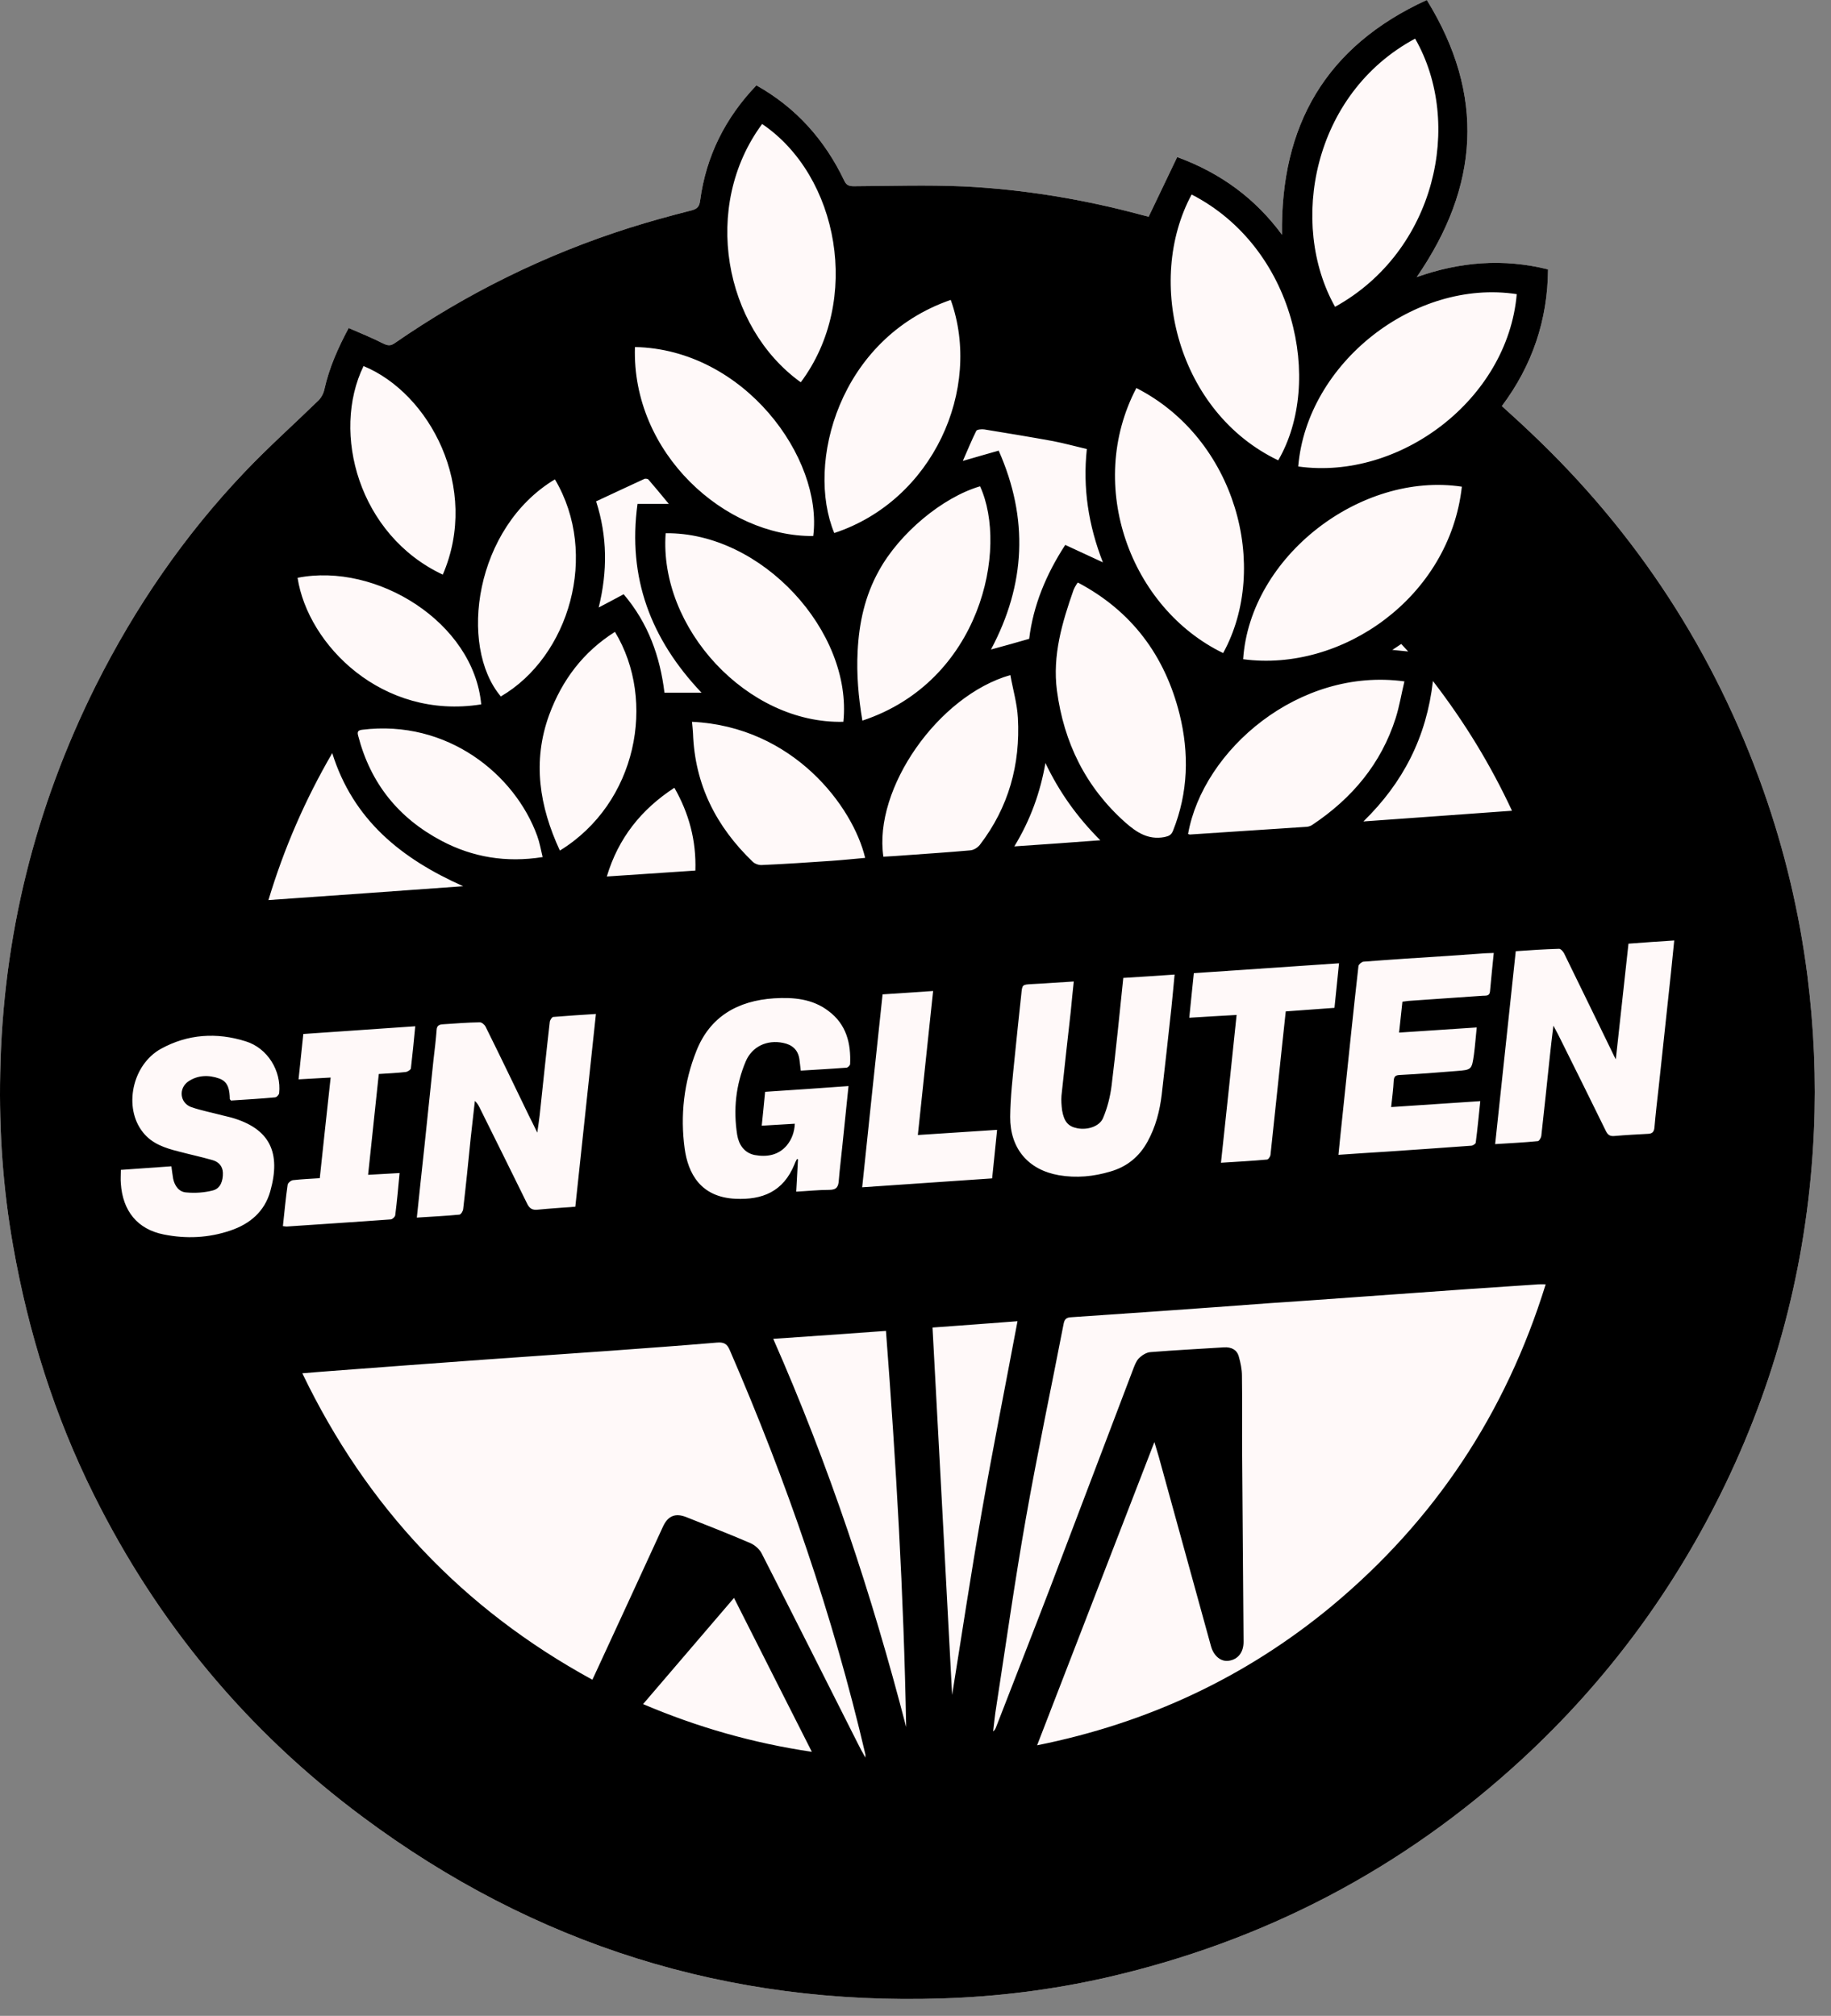 <?xml version="1.0" encoding="UTF-8"?>
<svg xmlns="http://www.w3.org/2000/svg" width="89" height="98" viewBox="0 0 89 98" fill="none">
  <rect x="0" y="0" width="89" height="98" fill="#808080" stroke="none"/>
  <path d="M16.948 15.947C16.428 16.919 16.005 17.873 15.774 18.903C15.735 19.105 15.629 19.317 15.485 19.462C14.3 20.617 13.058 21.724 11.912 22.928C8.965 26.019 6.577 29.505 4.661 33.319C1.695 39.26 0.135 45.548 0.01 52.183C-0.048 54.995 0.145 57.787 0.636 60.561C1.377 64.778 2.648 68.823 4.555 72.656C7.665 78.915 12.018 84.153 17.622 88.323C25.981 94.553 35.389 97.5 45.818 97.153C48.486 97.067 51.114 96.739 53.714 96.152C61.418 94.399 68.188 90.865 73.994 85.511C78.135 81.688 81.419 77.23 83.865 72.155C86.474 66.733 87.9 61.004 88.169 54.995C88.285 52.462 88.169 49.939 87.851 47.416C87.457 44.344 86.744 41.34 85.714 38.422C83.338 31.701 79.557 25.894 74.37 21.002C73.927 20.578 73.465 20.164 73.002 19.741C74.486 17.757 75.227 15.552 75.246 13.096C73.08 12.557 70.971 12.721 68.862 13.472C71.895 9.071 72.213 4.632 69.353 0C64.432 2.253 62.237 6.105 62.314 11.411C61.023 9.659 59.348 8.416 57.22 7.636C56.757 8.599 56.305 9.553 55.833 10.535C55.756 10.516 55.64 10.487 55.525 10.458C52.674 9.687 49.766 9.206 46.829 9.061C45.057 8.984 43.276 9.042 41.504 9.052C41.263 9.052 41.138 9.004 41.032 8.773C40.089 6.799 38.692 5.229 36.766 4.15C35.254 5.73 34.32 7.588 34.031 9.755C33.993 10.044 33.897 10.15 33.617 10.227C32.597 10.487 31.576 10.766 30.574 11.084C26.504 12.38 22.71 14.245 19.192 16.678C19 16.813 18.865 16.813 18.643 16.707C18.094 16.428 17.526 16.197 16.948 15.947Z" fill="#FFF9F9"></path>
  <path fill-rule="evenodd" clip-rule="evenodd" d="M16.948 15.947C17.526 16.197 18.094 16.428 18.643 16.707C18.865 16.813 19 16.813 19.192 16.678C22.71 14.245 26.504 12.38 30.574 11.084C31.576 10.766 32.597 10.487 33.617 10.227C33.897 10.15 33.993 10.044 34.031 9.755C34.32 7.588 35.254 5.73 36.766 4.15C38.692 5.229 40.089 6.799 41.032 8.773C41.138 9.004 41.263 9.052 41.504 9.052C43.276 9.042 45.057 8.984 46.829 9.061C49.766 9.206 52.674 9.687 55.525 10.458C55.64 10.487 55.756 10.516 55.833 10.535C56.305 9.553 56.757 8.599 57.22 7.636C59.348 8.416 61.023 9.659 62.314 11.411C62.237 6.105 64.432 2.253 69.353 0C72.213 4.632 71.895 9.071 68.862 13.472C70.971 12.721 73.08 12.557 75.246 13.096C75.227 15.552 74.486 17.757 73.002 19.741C73.465 20.164 73.927 20.578 74.37 21.002C79.557 25.894 83.338 31.701 85.714 38.422C86.744 41.34 87.457 44.344 87.851 47.416C88.169 49.939 88.285 52.462 88.169 54.995C87.9 61.004 86.474 66.733 83.865 72.155C81.419 77.23 78.135 81.688 73.994 85.511C68.188 90.865 61.418 94.399 53.714 96.152C51.114 96.739 48.486 97.067 45.818 97.153C35.389 97.5 25.981 94.553 17.622 88.323C12.018 84.153 7.665 78.915 4.555 72.656C2.648 68.823 1.377 64.778 0.636 60.561C0.145 57.787 -0.048 54.995 0.01 52.183C0.135 45.548 1.695 39.26 4.661 33.319C6.577 29.505 8.965 26.019 11.912 22.928C13.058 21.724 14.3 20.617 15.485 19.462C15.629 19.317 15.735 19.105 15.774 18.903C16.005 17.873 16.428 16.919 16.948 15.947ZM75.131 62.438C74.967 62.438 74.871 62.429 74.765 62.438C73.622 62.516 72.479 62.593 71.337 62.67C69.546 62.795 67.754 62.93 65.954 63.055C64.538 63.161 63.123 63.257 61.707 63.353C59.935 63.488 58.163 63.613 56.391 63.739C54.953 63.841 53.512 63.941 52.068 64.037C51.865 64.047 51.75 64.104 51.702 64.345C51.095 67.484 50.431 70.614 49.872 73.773C49.333 76.825 48.9 79.897 48.428 82.959C48.36 83.364 48.322 83.768 48.274 84.173C48.36 84.105 48.389 84.038 48.418 83.961C49.294 81.698 50.18 79.444 51.047 77.181C52.386 73.657 53.724 70.133 55.062 66.608C55.14 66.406 55.217 66.184 55.351 66.04C55.505 65.886 55.727 65.742 55.929 65.732C57.114 65.636 58.308 65.578 59.492 65.501C59.848 65.481 60.118 65.607 60.214 65.944C60.301 66.252 60.368 66.57 60.368 66.887C60.388 68.187 60.368 69.497 60.378 70.807C60.397 73.811 60.426 76.816 60.446 79.82C60.446 80.33 60.176 80.667 59.742 80.735C59.357 80.802 59.001 80.513 58.866 80.041C58.019 76.966 57.171 73.891 56.324 70.816C56.257 70.595 56.189 70.364 56.112 70.104C54.206 75.034 52.318 79.907 50.411 84.847C55.785 83.768 60.542 81.544 64.711 78.096C69.728 73.927 73.186 68.717 75.131 62.438ZM28.793 81.659C28.841 81.563 28.86 81.515 28.88 81.476C29.997 79.059 31.114 76.642 32.221 74.225C32.462 73.696 32.818 73.541 33.357 73.753C34.397 74.167 35.437 74.572 36.468 75.015C36.689 75.111 36.92 75.313 37.026 75.525C38.596 78.597 40.137 81.669 41.687 84.741C41.745 84.856 41.803 84.962 41.86 85.078C41.918 85.174 41.966 85.27 42.062 85.444C42.062 85.319 42.072 85.299 42.062 85.28C40.483 78.52 38.23 72.001 35.476 65.645C35.341 65.318 35.177 65.241 34.84 65.27C33.136 65.414 31.422 65.539 29.708 65.664C27.647 65.809 25.586 65.953 23.535 66.098C21.064 66.278 18.595 66.46 16.13 66.647C15.668 66.676 15.215 66.724 14.695 66.762C17.825 73.272 22.485 78.212 28.793 81.659ZM27.965 58.664C28.302 55.534 28.629 52.433 28.966 49.294C28.234 49.342 27.56 49.381 26.886 49.438C26.828 49.448 26.732 49.593 26.723 49.679C26.549 51.191 26.395 52.703 26.231 54.224C26.203 54.465 26.164 54.716 26.116 55.062C25.952 54.716 25.827 54.475 25.702 54.224C25.008 52.79 24.315 51.345 23.602 49.91C23.554 49.814 23.42 49.699 23.323 49.699C22.726 49.708 22.129 49.756 21.532 49.795C21.359 49.804 21.234 49.853 21.224 50.064C21.186 50.556 21.128 51.047 21.07 51.528C20.922 52.941 20.775 54.353 20.627 55.765C20.502 56.892 20.386 58.019 20.261 59.193C20.974 59.145 21.648 59.116 22.331 59.049C22.408 59.039 22.505 58.876 22.514 58.779C22.649 57.624 22.765 56.478 22.88 55.322C22.948 54.725 23.015 54.118 23.082 53.522C23.188 53.618 23.237 53.704 23.285 53.791C24.065 55.361 24.845 56.93 25.615 58.5C25.731 58.75 25.875 58.837 26.135 58.808C26.732 58.75 27.329 58.712 27.965 58.664ZM73.677 46.242C73.34 49.381 73.012 52.481 72.675 55.621C73.407 55.573 74.071 55.544 74.746 55.476C74.813 55.476 74.909 55.313 74.919 55.216C75.063 53.926 75.198 52.645 75.333 51.355C75.381 50.883 75.439 50.421 75.506 49.862C75.612 50.055 75.67 50.161 75.728 50.276C76.508 51.846 77.288 53.406 78.058 54.985C78.154 55.178 78.26 55.245 78.472 55.226C79.021 55.178 79.57 55.149 80.119 55.12C80.311 55.11 80.398 55.024 80.417 54.822C80.475 54.157 80.552 53.483 80.629 52.809C80.828 50.954 81.027 49.098 81.226 47.243C81.274 46.752 81.323 46.251 81.38 45.721C80.62 45.77 79.907 45.818 79.156 45.876C78.954 47.724 78.751 49.564 78.54 51.499C78.463 51.355 78.434 51.297 78.414 51.249C77.615 49.612 76.826 47.975 76.026 46.347C75.978 46.251 75.853 46.116 75.776 46.126C75.082 46.145 74.389 46.193 73.677 46.242ZM41.244 52.799C39.877 52.896 38.538 52.992 37.19 53.078C37.132 53.656 37.084 54.186 37.026 54.725C37.594 54.696 38.095 54.658 38.634 54.629C38.615 55.033 38.49 55.38 38.249 55.678C37.835 56.17 37.267 56.256 36.68 56.15C36.169 56.044 35.909 55.64 35.832 55.168C35.64 53.945 35.765 52.742 36.246 51.605C36.554 50.873 37.286 50.536 38.066 50.7C38.5 50.787 38.788 51.027 38.856 51.49C38.875 51.663 38.904 51.846 38.923 52.048C39.674 52 40.416 51.962 41.157 51.904C41.215 51.894 41.311 51.798 41.321 51.74C41.369 50.719 41.138 49.795 40.271 49.15C39.491 48.553 38.567 48.476 37.623 48.533C35.871 48.649 34.513 49.41 33.848 51.095C33.242 52.616 33.059 54.224 33.28 55.842C33.444 57.027 34.041 58.202 35.755 58.279C37.036 58.336 38.076 57.951 38.625 56.584C38.654 56.497 38.702 56.42 38.74 56.343C38.753 56.349 38.769 56.356 38.788 56.362C38.76 56.873 38.731 57.383 38.702 57.932C39.26 57.903 39.79 57.845 40.31 57.845C40.666 57.845 40.753 57.691 40.772 57.383C40.82 56.786 40.897 56.199 40.955 55.602C41.051 54.687 41.148 53.762 41.244 52.799ZM57.922 9.456C55.64 13.693 57.258 20.049 62.131 22.379C64.346 18.566 62.94 12.037 57.922 9.456ZM55.236 18.864C52.742 23.622 54.966 29.573 59.454 31.749C61.745 27.57 60.07 21.33 55.236 18.864ZM68.785 1.878C63.797 4.555 62.631 10.891 64.894 14.916C69.786 12.21 71.144 5.99 68.785 1.878ZM63.103 22.678C68.034 23.371 73.282 19.423 73.725 14.3C68.756 13.539 63.527 17.651 63.103 22.678ZM71.057 23.66C66.137 22.919 60.763 27.05 60.426 32.047C65.222 32.693 70.46 29.043 71.057 23.66ZM52.395 28.321C52.366 28.35 52.337 28.378 52.328 28.407C52.27 28.494 52.222 28.581 52.183 28.677C51.625 30.266 51.153 31.864 51.374 33.569C51.711 36.102 52.771 38.268 54.697 39.982C55.245 40.464 55.804 40.839 56.594 40.695C56.815 40.647 56.931 40.599 57.017 40.387C57.759 38.528 57.807 36.621 57.335 34.715C56.623 31.874 55.014 29.707 52.395 28.321ZM43.064 64.701C41.215 64.836 39.424 64.962 37.585 65.087C40.291 71.23 42.38 77.519 44.046 83.961C43.931 77.538 43.555 71.134 43.064 64.701ZM57.094 47.378C56.228 47.436 55.419 47.493 54.6 47.541C54.417 49.313 54.244 51.047 54.032 52.77C53.965 53.31 53.83 53.849 53.618 54.35C53.445 54.764 52.857 54.947 52.366 54.85C51.923 54.764 51.721 54.533 51.625 53.974C51.596 53.743 51.577 53.493 51.596 53.261C51.74 51.894 51.894 50.527 52.048 49.159C52.097 48.687 52.135 48.216 52.193 47.715C51.49 47.753 50.825 47.811 50.171 47.84C49.68 47.869 49.689 47.859 49.641 48.35C49.535 49.361 49.42 50.373 49.323 51.384C49.227 52.356 49.111 53.329 49.102 54.292C49.092 55.833 49.978 56.873 51.471 57.133C52.318 57.277 53.156 57.2 53.984 56.95C54.783 56.718 55.38 56.227 55.775 55.505C56.17 54.793 56.372 54.013 56.468 53.213C56.632 51.807 56.786 50.392 56.94 48.986C56.998 48.466 57.037 47.936 57.094 47.378ZM5.874 56.873C5.874 57.113 5.855 57.325 5.874 57.537C5.961 58.866 6.683 59.761 7.954 60.012C9.043 60.233 10.14 60.185 11.209 59.819C12.143 59.502 12.856 58.904 13.135 57.922C13.665 56.044 13.135 54.87 11.248 54.33C11.113 54.292 10.959 54.263 10.814 54.224C10.314 54.09 9.794 53.993 9.293 53.82C8.744 53.618 8.667 52.915 9.148 52.578C9.611 52.26 10.15 52.25 10.66 52.433C11.113 52.597 11.161 53.011 11.171 53.435C11.171 53.444 11.2 53.464 11.228 53.502C11.931 53.454 12.654 53.416 13.366 53.348C13.443 53.348 13.559 53.223 13.568 53.146C13.684 52.067 13.01 50.95 11.941 50.623C10.535 50.18 9.129 50.267 7.82 50.989C6.414 51.769 5.99 53.858 6.953 55.053C7.386 55.602 8.022 55.813 8.677 55.977C9.216 56.121 9.765 56.237 10.304 56.391C10.602 56.468 10.824 56.67 10.834 57.017C10.843 57.412 10.718 57.778 10.342 57.874C9.928 57.98 9.485 58.009 9.062 57.97C8.705 57.951 8.494 57.662 8.417 57.306C8.388 57.113 8.359 56.93 8.33 56.699C7.511 56.757 6.703 56.815 5.874 56.873ZM67.62 53.82C67.668 53.367 67.725 52.953 67.745 52.53C67.764 52.318 67.841 52.27 68.043 52.26C68.958 52.212 69.873 52.144 70.788 52.067C71.529 52.01 71.539 52.01 71.645 51.258C71.703 50.825 71.731 50.401 71.78 49.949C70.499 50.036 69.266 50.113 68.005 50.199C68.062 49.65 68.12 49.178 68.168 48.697C68.294 48.678 68.38 48.668 68.467 48.658C69.668 48.575 70.868 48.492 72.069 48.408C72.222 48.398 72.406 48.437 72.425 48.196C72.483 47.59 72.54 46.973 72.608 46.328C72.377 46.338 72.184 46.338 71.991 46.357C71.446 46.396 70.897 46.434 70.345 46.473C68.987 46.559 67.629 46.646 66.271 46.752C66.185 46.761 66.04 46.887 66.031 46.964C65.906 48.052 65.79 49.15 65.674 50.238C65.52 51.676 65.369 53.111 65.222 54.542C65.164 55.062 65.116 55.582 65.058 56.141C65.867 56.083 66.628 56.035 67.398 55.987C68.766 55.89 70.133 55.804 71.51 55.698C71.587 55.698 71.722 55.611 71.731 55.553C71.818 54.898 71.876 54.244 71.953 53.531C70.499 53.627 69.093 53.724 67.62 53.82ZM57.749 40.541C57.797 40.56 57.817 40.57 57.836 40.57C59.733 40.444 61.63 40.319 63.527 40.194C63.623 40.184 63.729 40.146 63.806 40.088C65.722 38.807 67.138 37.122 67.841 34.907C68.024 34.33 68.12 33.723 68.265 33.126C63.142 32.423 58.471 36.467 57.749 40.541ZM40.551 25.913C45.346 24.334 47.763 18.913 46.213 14.579C40.782 16.457 39.154 22.533 40.551 25.913ZM38.923 18.585C41.899 14.608 40.772 8.551 37.045 6.028C34.089 10.024 35.187 15.899 38.923 18.585ZM32.356 25.923C32.019 30.526 36.323 35.206 40.994 35.09C41.446 30.709 37.026 25.865 32.356 25.923ZM41.918 35.033C47.677 33.126 49.025 26.664 47.638 23.641C45.808 24.18 43.719 25.923 42.717 27.753C42.043 28.966 41.754 30.285 41.687 31.662C41.629 32.779 41.725 33.896 41.918 35.033ZM30.863 16.871C30.7 22.033 35.254 26.106 39.53 26.058C40.011 22.264 36.169 16.977 30.863 16.871ZM42.939 41.648C43.295 41.629 43.632 41.61 43.979 41.581C45.038 41.504 46.097 41.436 47.157 41.34C47.33 41.33 47.523 41.205 47.629 41.07C49.025 39.25 49.602 37.17 49.477 34.898C49.439 34.204 49.237 33.521 49.111 32.818C45.597 33.819 42.448 38.345 42.939 41.648ZM33.637 35.09C33.656 35.293 33.675 35.476 33.685 35.649C33.771 38.143 34.811 40.184 36.583 41.889C36.689 41.995 36.882 42.062 37.026 42.053C38.163 42.004 39.289 41.927 40.416 41.85C40.965 41.812 41.504 41.754 42.053 41.706C41.465 39.221 38.567 35.322 33.637 35.09ZM45.327 64.538C45.654 70.633 45.982 76.69 46.28 82.401C46.723 79.647 47.185 76.556 47.725 73.474C48.264 70.393 48.88 67.321 49.458 64.23C48.071 64.336 46.675 64.442 45.327 64.538ZM13.751 59.607C13.848 59.617 13.886 59.627 13.934 59.627C15.62 59.511 17.314 59.405 19 59.28C19.077 59.27 19.202 59.155 19.211 59.078C19.298 58.404 19.356 57.739 19.423 57.027C18.913 57.056 18.431 57.084 17.892 57.113C18.066 55.467 18.239 53.849 18.412 52.212C18.865 52.183 19.288 52.164 19.712 52.116C19.808 52.106 19.962 52.01 19.972 51.942C20.049 51.278 20.117 50.604 20.184 49.891C18.354 50.016 16.563 50.142 14.743 50.267C14.666 50.998 14.589 51.721 14.512 52.472C15.061 52.443 15.543 52.414 16.072 52.385C15.889 54.041 15.716 55.659 15.543 57.277C15.09 57.306 14.666 57.325 14.242 57.373C14.146 57.383 13.992 57.508 13.982 57.595C13.886 58.25 13.828 58.914 13.751 59.607ZM23.391 34.243C23.025 30.256 18.297 27.329 14.464 28.09C14.965 31.344 18.576 35.013 23.391 34.243ZM26.973 23.304C23.073 25.644 22.274 31.402 24.344 33.858C27.666 31.922 29.14 26.953 26.973 23.304ZM26.376 41.667C26.289 41.301 26.231 40.964 26.116 40.647C25.037 37.652 21.744 34.965 17.603 35.476C17.401 35.504 17.353 35.572 17.411 35.774C18.008 38.076 19.366 39.77 21.465 40.878C22.977 41.677 24.604 41.947 26.376 41.667ZM27.214 41.35C30.96 39.048 31.922 34.07 29.891 30.718C28.35 31.691 27.32 33.059 26.694 34.753C25.866 37.026 26.222 39.212 27.214 41.35ZM21.523 27.936C23.343 23.708 20.877 19.115 17.671 17.796C16.091 21.041 17.44 26.019 21.523 27.936ZM58.029 47.31C57.951 48.033 57.884 48.745 57.807 49.477C58.606 49.429 59.348 49.381 60.108 49.342C59.858 51.75 59.608 54.118 59.348 56.526C60.118 56.478 60.85 56.439 61.582 56.372C61.649 56.372 61.745 56.227 61.755 56.141C61.948 54.359 62.131 52.568 62.323 50.787C62.381 50.247 62.439 49.718 62.497 49.169C63.296 49.111 64.076 49.053 64.865 48.996C64.942 48.264 65.01 47.551 65.087 46.829C62.699 46.993 60.388 47.147 58.029 47.31ZM42.9 48.341C42.563 51.48 42.236 54.581 41.908 57.72C44.046 57.576 46.126 57.431 48.225 57.287C48.303 56.497 48.389 55.736 48.466 54.927C47.185 55.014 45.914 55.091 44.614 55.178C44.865 52.819 45.105 50.517 45.356 48.177C44.508 48.235 43.719 48.283 42.9 48.341ZM48.543 21.907C50.007 25.21 49.853 28.417 48.168 31.576C48.813 31.402 49.4 31.238 50.026 31.056C50.219 29.447 50.845 27.926 51.779 26.491C52.366 26.761 52.963 27.04 53.608 27.338C52.906 25.538 52.626 23.727 52.828 21.83C52.26 21.696 51.731 21.551 51.191 21.445C50.084 21.243 48.967 21.06 47.85 20.877C47.715 20.858 47.494 20.877 47.455 20.944C47.224 21.407 47.031 21.888 46.8 22.408C47.407 22.235 47.956 22.071 48.543 21.907ZM31.258 82.844C33.906 83.97 36.602 84.741 39.462 85.164C38.191 82.651 36.94 80.186 35.678 77.682C34.185 79.425 32.731 81.12 31.258 82.844ZM22.514 43.083C19.51 41.744 17.17 39.867 16.149 36.612C14.82 38.904 13.809 41.234 13.048 43.757C16.226 43.536 19.337 43.314 22.514 43.083ZM73.494 39.414C72.444 37.161 71.192 35.11 69.651 33.107C69.343 35.822 68.207 38.047 66.271 39.934C68.727 39.761 71.077 39.587 73.494 39.414ZM28.976 24.373C29.525 26.087 29.534 27.772 29.101 29.534C29.563 29.284 29.948 29.091 30.314 28.889C31.518 30.304 32.086 31.932 32.298 33.675C32.924 33.675 33.492 33.675 34.099 33.675C31.634 31.075 30.497 28.09 30.988 24.498C31.489 24.498 31.961 24.498 32.51 24.498C32.144 24.055 31.836 23.679 31.518 23.313C31.489 23.275 31.364 23.256 31.316 23.284C30.536 23.641 29.765 24.007 28.976 24.373ZM33.8 42.322C33.848 40.849 33.483 39.53 32.78 38.297C31.171 39.347 30.054 40.743 29.496 42.611C30.94 42.515 32.356 42.419 33.8 42.322ZM49.304 41.147C50.739 41.051 52.077 40.955 53.483 40.849C52.347 39.713 51.48 38.49 50.816 37.093C50.566 38.519 50.094 39.847 49.304 41.147ZM67.677 31.595C67.957 31.624 68.159 31.643 68.448 31.672C68.294 31.508 68.207 31.412 68.111 31.306C67.976 31.402 67.86 31.47 67.677 31.595Z" fill="black"></path>
</svg>
